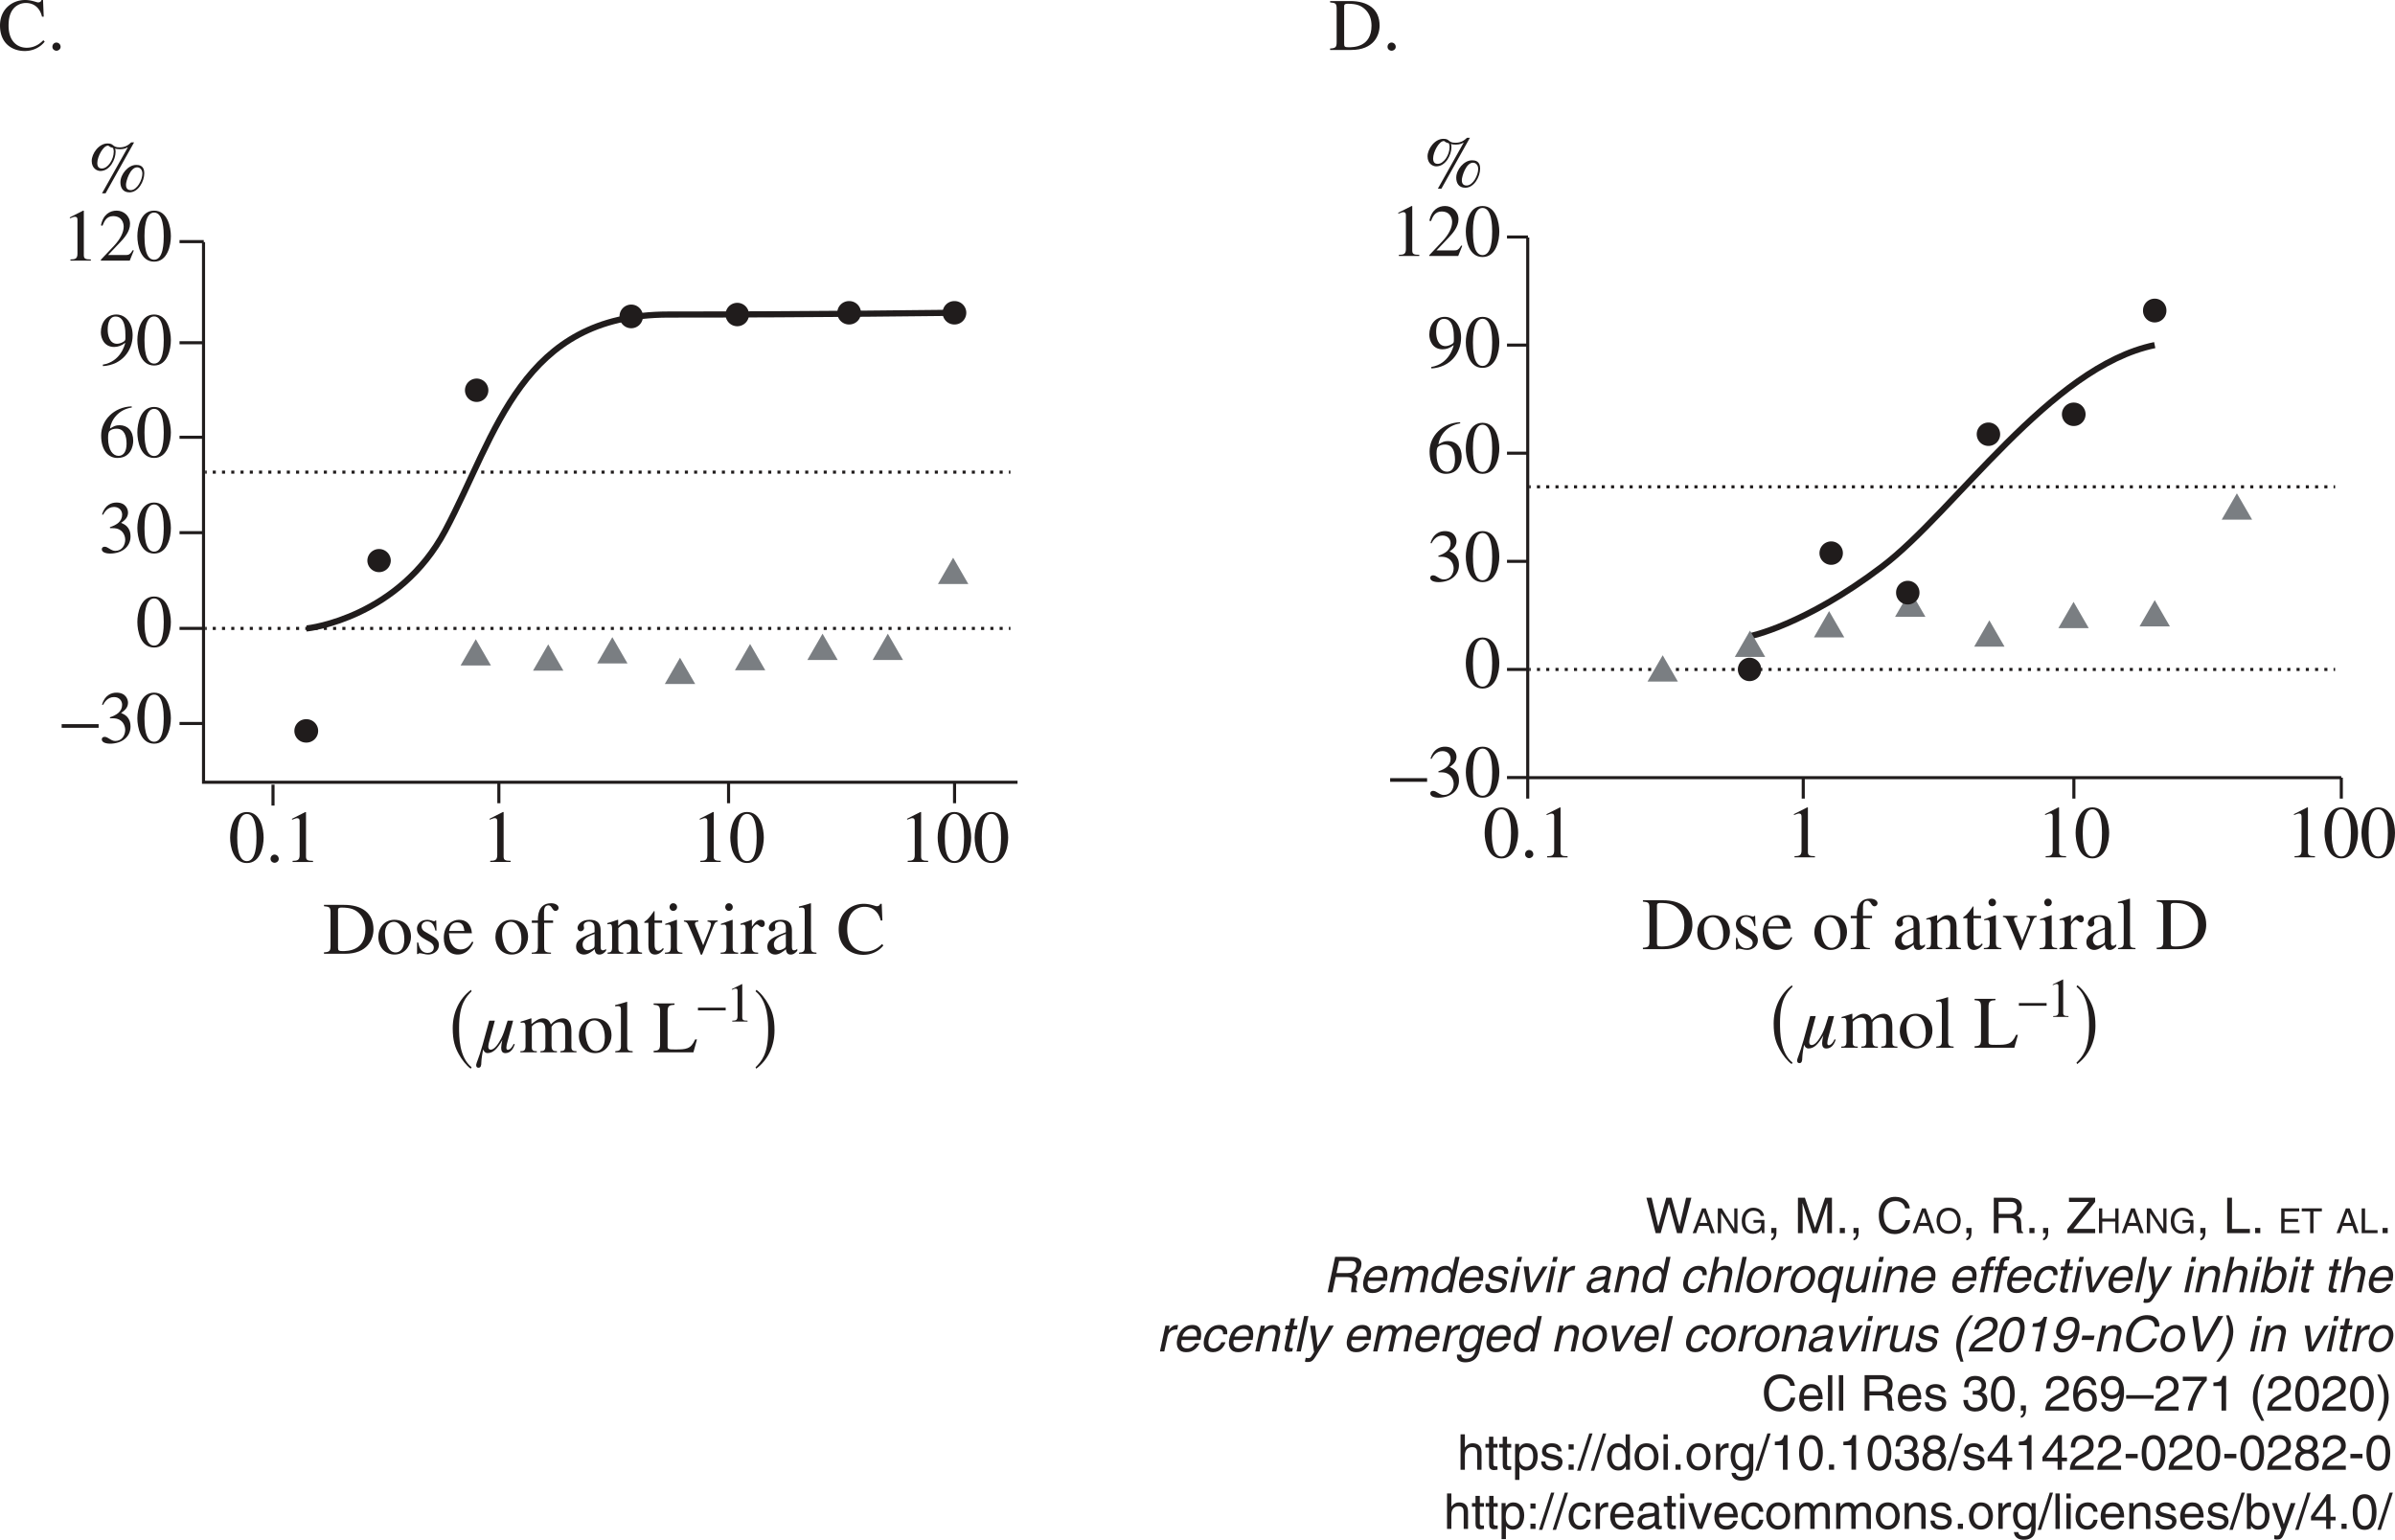 <svg width="518.119" height="333.204" viewBox="0 0 388.59 249.903" xmlns:xlink="http://www.w3.org/1999/xlink" xmlns="http://www.w3.org/2000/svg"><defs><path d="M2.36-5.89h-.532L-.14.155h.547zm0 0" id="aR"/><path d="M0-3v.594h6V-3zm0 0" id="D"/><path d="M.906-1.016c0 .672-.187.72-.844.829V0h2.876v-.188c-.61-.015-1.016-.062-1.016-.89v-2.703c0-.375.531-.985.812-.985.297 0 .407.422.829.422.296 0 .453-.234.453-.531 0-.39-.235-.64-.641-.64-.453 0-.86.234-1.438 1.093h-.015V-5.5l-.063-.016c-.593.235-1.187.454-1.78.641v.188c.108-.016.25-.047.405-.047.204 0 .422.015.422.718zm0 0" id="u"/><path d="M3.438-1.469c0 .36-.032.5-.407.672-.11.063-.469.219-.734.219-.453 0-.797-.375-.797-.938v-.015c0-.407.125-1.078 1.938-1.688zm1.859.672c-.125.11-.281.235-.531.235-.344 0-.344-.344-.344-.704v-2.328c0-.719 0-1.922-1.797-1.922-1.39 0-1.953.844-1.953 1.329 0 .187.14.53.515.53.313 0 .547-.265.547-.515 0-.11-.062-.297-.062-.469 0-.375.453-.593.844-.593.359 0 .921.14.921 1v.734c-1.953.766-3 1.172-3 2.375 0 .797.625 1.25 1.282 1.25.656 0 1.297-.484 1.734-.875.063.86.563.875.781.875.188 0 .563-.016 1.063-.61zm0 0" id="p"/><path d="M.953-1.078c0 .703-.172.86-.734.89V0h2.547v-.188c-.625-.03-.797-.218-.797-.609v-3.375c.453-.453.828-.687 1.187-.687.703 0 .922.437.922 1.156v2.515c0 .907-.312.97-.75 1V0h2.485v-.188c-.579-.046-.72-.218-.72-.78v-2.75c0-1.485-.859-1.798-1.405-1.798-.72 0-1.172.422-1.75.97V-5.5l-.094-.016c-.547.204-1.11.375-1.657.532v.203c.047-.016.188-.047.36-.047.187 0 .406.016.406.766zm0 0" id="q"/><path d="M3.063-5.406h-1.22v-1.39c0-.095 0-.157-.077-.157-.454.64-.625.906-1.079 1.375-.265.266-.53.328-.53.484 0 .032.03.063.046.078h.64v3.61c0 1.203.485 1.531 1.095 1.531.562 0 1.125-.406 1.406-.922l-.156-.125c-.126.156-.344.422-.735.422-.61 0-.61-.719-.61-1.078v-3.438h1.22zm0 0" id="r"/><path d="M.188 0H3.03v-.188c-.828-.046-.89-.25-.89-1.03v-4.266l-.047-.032c-.625.22-1.235.454-1.86.657v.171c.157-.015.313-.046.485-.046.187 0 .422.015.422.718v2.797c0 .938-.204 1-.954 1.032zm.75-7.578c0 .219.171.61.593.61.36 0 .625-.266.625-.61a.617.617 0 0 0-.625-.625c-.422 0-.593.39-.593.625zm0 0" id="s"/><path d="M5.719-5.406H4.062v.187c.297.016.563.125.563.39 0 .438-.86 2.313-1.266 3.454L2.141-4.438a1.115 1.115 0 0 1-.11-.421c0-.297.266-.344.547-.36v-.187H.234v.187c.235.016.47.078.657.438.421.86 1.578 3.64 1.875 4.39.187.516.203.563.312.563.094 0 .203-.281.328-.61L4.937-4.28c.297-.703.375-.907.782-.938zm0 0" id="t"/><path d="M.25 0h2.828v-.188c-.687-.03-.89-.124-.89-.828v-7.156l-.047-.031c-.641.219-1.282.375-1.907.531v.203c.141-.015.25-.031.407-.031.468 0 .53.188.53.734v5.72c0 .655-.218.812-.921.859zm0 0" id="v"/><path d="m3.781-3.766-.047-1.64h-.14c-.031.047-.094.125-.203.125-.204 0-.579-.235-1.094-.235-1.172 0-1.688.782-1.688 1.454 0 .89.657 1.343 1.407 1.765l.703.39c.375.22.625.5.625.891 0 .672-.578.875-.985.875C1.188-.14.953-1.187.813-1.828H.625V.047h.156c.078-.11.125-.14.266-.14h.016c.343 0 .843.218 1.375.218.765 0 1.734-.516 1.734-1.547 0-.719-.422-1.062-1-1.422l-1.297-.765c-.453-.266-.516-.61-.516-.86 0-.312.25-.781.907-.781.53 0 1.078.266 1.328 1.484zm0 0" id="l"/><path d="M4.89-1.969c-.265.438-.78 1.266-1.859 1.266-.781 0-1.765-.5-1.906-2.625h3.734c-.125-1.563-.984-2.188-2.109-2.188-.969 0-2.453.735-2.453 2.954 0 1.703.922 2.687 2.25 2.687 1.719 0 2.422-1.64 2.547-2.016zM1.157-3.703c.203-1.063.672-1.39 1.328-1.39.954 0 1.063.812 1.157 1.39zm0 0" id="m"/><path d="M3.703-5.406H2.234v-1.39c0-.438.063-1.063.72-1.063.562 0 .624.906 1.124.906.234 0 .516-.156.516-.516 0-.406-.532-.734-1.203-.734-2.157 0-2.157 2.125-2.157 2.797H.25v.39h.984v3.766c0 .922-.203 1.031-1 1.063V0H3.36v-.188C2.25-.203 2.25-.516 2.25-1.25v-3.766h1.453zm0 0" id="o"/><path d="M1.031-1.016c0 .797-.36.829-.843.829V0h2.671v-.188c-.421 0-.812-.03-.812-.609v-3.39c0-.063.547-.704 1.375-.704.625 0 .828.47.828 1.25v2.61c0 .781-.281.812-.813.843V0h2.688v-.188c-.5 0-.875-.046-.875-.953v-3.015c.266-.422.672-.735 1.344-.735.86 0 .875.704.875 1.313v2.531c0 .766-.203.797-.797.86V0h2.625v-.188l-.313-.015c-.5-.078-.515-.406-.515-.672v-2.516c0-.875-.172-2.125-1.406-2.125-.954 0-1.688.72-1.938 1-.14-.5-.5-1-1.281-1-.656 0-1.14.375-1.86.922V-5.5l-.078-.016c-.547.204-1.11.375-1.672.532v.203c.094-.016.203-.047.375-.047.188 0 .422.016.422.766zm0 0" id="y"/><path d="M1.5.125c.25 0 .672-.203.672-.64a.69.69 0 0 0-.672-.688c-.36 0-.656.297-.656.687 0 .454.406.641.656.641zm0 0" id="b"/><path d="M7.953-4.453c-1.312 0-2.562 1.531-2.562 2.812C5.39-.812 5.75 0 6.859 0c1.454 0 2.407-1.797 2.407-3.125 0-1.25-.875-1.328-1.313-1.328zm.156.39c.485 0 .844.422.844 1.016 0 1.016-.844 2.688-1.89 2.688-.766 0-.766-.672-.766-.907 0-.515.656-2.796 1.812-2.796zm-.5-4.046h-.468c-.391.359-.875.812-1.891.812-.625 0-.828-.172-1.031-.328-.188-.156-.36-.313-.907-.313-1.421 0-2.578 1.641-2.578 2.844 0 1.203.86 1.625 1.407 1.625 1.546 0 2.468-1.86 2.468-3.11 0-.25-.03-.374-.078-.53.172.062.313.109.782.109.656 0 .984-.172 1.265-.328l.016.016L2.406.155h.578zM2.391-3.875c-.47 0-.75-.234-.75-.89 0-1 .937-2.813 1.734-2.813.219 0 .063.187.828.375.063.234.11.36.11.562 0 1.344-.97 2.766-1.922 2.766zm0 0" id="f"/><path d="M1.422 0h3.312v-.188c-.906 0-1.14-.124-1.14-.703v-7.203l-.11-.015-2.156 1.093v.157c.672-.25.672-.25.813-.25.421 0 .421.312.421.562v5.438c0 .875-.453.906-1.14.921zm0 0" id="c"/><path d="M3.531-7.938H.141v.22c.765.062 1.046.14 1.046 1.077v5.329c0 .921-.28 1.03-1.046 1.078V0h6.453l.578-2.094h-.297C6.187-.516 5.422-.469 3.625-.469c-1 0-1.219-.015-1.219-.484v-5.688c0-.937.313-1.03 1.125-1.078zm0 0" id="z"/><path d="m7.438-5.406-.11-2.703h-.25c-.094.39-.484.39-.547.39-.265 0-1.047-.39-2.11-.39C2.36-8.11.345-6.656.345-3.97c0 2.985 2.062 4.14 4 4.14 2.203 0 3.234-1.5 3.25-1.53l-.219-.22c-.36.36-1.234 1.22-2.703 1.22-1.516 0-2.938-1.047-2.938-3.594 0-1.719.516-2.485.985-2.953a2.702 2.702 0 0 1 1.812-.719c1.469 0 2.328.953 2.625 2.219zm0 0" id="a"/><path d="m5.703-1.64-.156-.063c-.469.75-.703.797-1.14.797H1.53l2.016-2.125c.531-.563 1.547-1.656 1.547-2.922 0-1.344-1.078-2.156-2.172-2.156-1.063 0-2.188.578-2.547 2.39l.25.063c.266-.657.625-1.563 1.719-1.563 1.406 0 1.719 1.094 1.719 1.703 0 .907-.516 1.985-1.563 3.11L.36-.141V0h4.687zm0 0" id="d"/><path d="M3-7.797c1.531 0 1.563 3.016 1.563 3.828C4.563-3.03 4.53-.14 3-.14S1.437-3 1.437-3.969c0-.812.032-3.828 1.563-3.828zm0-.312C.797-8.11.281-5.391.281-3.97.281-2.516.797.171 3 .171s2.719-2.687 2.719-4.14c0-1.422-.516-4.14-2.719-4.14zm0 0" id="e"/><path d="M.703.266C3.75.078 5.516-2.204 5.516-4.75c0-2-1.157-3.36-2.641-3.36C1.312-8.11.359-6.812.359-5.218c0 .985.547 2.375 2.157 2.375.609 0 1.234-.219 1.765-.656l.032.016C4.234-3.188 3.578-.454.671.03zm3.64-4.532c0 .22-.03.36-.187.485-.25.203-.765.422-1.156.422-1.266 0-1.531-1.407-1.531-2.313 0-.984.265-2.11 1.281-2.11 1.594 0 1.594 2.345 1.594 3.048zm0 0" id="g"/><path d="M5.36-8.203C2.452-8.11.405-5.922.405-3.484.406-.97 1.625.172 3.046.172 5.189.172 5.61-1.734 5.61-2.61c0-1.61-.921-2.532-2.203-2.532-.672 0-.922.157-1.578.547.219-1.468 1.406-3.093 3.547-3.422zM2.905-4.578c1.266 0 1.625 1.187 1.625 2.437 0 1.344-.547 1.97-1.297 1.97-.906 0-1.703-.891-1.703-2.907 0-.719.11-1 .235-1.125.296-.281.734-.375 1.14-.375zm0 0" id="h"/><path d="M1.844-3.953h.297c.609 0 .89.062 1.25.25.765.406.921 1.297.921 1.594 0 .89-.5 1.843-1.609 1.843-.719 0-1.172-.671-1.719-.671-.187 0-.468.078-.468.421 0 .625 1.046.688 1.328.688 1.89 0 3.328-1.063 3.328-2.766 0-1.578-1.016-2-1.531-2.219.796-.515 1.125-1.03 1.125-1.671 0-.5-.329-1.625-1.875-1.625-.797 0-1.875.375-2.344 1.937l.172.047c.187-.328.687-1.266 1.781-1.266.89 0 1.313.641 1.313 1.25 0 1.094-.891 1.672-1.985 2.032zm0 0" id="i"/><path d="M.188 0h3.406c3.672 0 4.625-2.36 4.625-3.953 0-2.688-1.906-3.985-4.781-3.985H.188v.22c.921.077 1.062.187 1.062 1.077v5.329c0 .843-.14 1.03-1.063 1.078zm2.28-7.031c0-.235 0-.469.563-.469 1.516 0 2.188.328 2.766.844.828.734 1.11 1.718 1.11 2.718 0 3.5-2.954 3.5-3.72 3.5-.578 0-.718-.093-.718-.5zm0 0" id="j"/><path d="m5.75-1.297-.188-.078s-.046.078-.046.11c-.36.718-.704.859-.891.859-.219 0-.234-.203-.234-.344v-.047c0-.172.078-.625.14-.797l.953-3.547h-.89c-.157.422-.36 1.125-.36 1.125-.093.313-.343 1.094-.687 1.766-.36.672-1.016 1.813-1.703 1.813-.313 0-.39-.22-.39-.5 0-.266.077-.563.124-.735l.938-3.469h-.907L.531-1.219c-.015.016-.015.047-.015.063l-.032.093c-.53 1.922-1 2.844-1 3.094 0 .313.125.469.375.469.375 0 .47-.328.47-.922 0-.437.218-1.812.312-2.062.078.375.375.609.671.609.97 0 1.641-.766 2.422-2.11h.016c-.063.204-.078.266-.078.266v.016l.015-.047c-.046.188-.14.688-.14 1 0 .453.125.875.656.875.438 0 1.094-.172 1.484-1.266zm0 0" id="x"/><path d="M0-2.25v.438h4.5v-.438zm0 0" id="A"/><path d="M1.063 0h2.484v-.14c-.672 0-.86-.094-.86-.532v-5.39l-.062-.016L1-5.266v.125c.5-.203.5-.203.61-.203.312 0 .312.235.312.438v4.062c0 .672-.344.688-.86.703zm0 0" id="B"/><path d="M3.547-10.14C1.687-8.767.578-6.517.578-3.938c0 2.078.39 3.156.985 4.234.453.844 1.25 1.89 1.937 2.36l.14-.235C1.61.782 1.61-2.5 1.61-4.031c0-3.813 1.156-4.985 2.03-5.875zm0 0" id="w"/><path d="M.453 2.656c1.86-1.375 2.969-3.625 2.969-6.219 0-2.062-.39-3.14-.985-4.218-.453-.844-1.25-1.89-1.953-2.36l-.14.235C2.39-8.266 2.39-4.984 2.39-3.453 2.39.359 1.234 1.53.344 2.422zm0 0" id="C"/><path d="M3.766-4.766h.015L5.094 0h.812l1.516-5.75h-.86L5.5-1.078h-.016L4.188-5.75h-.844L2.063-1.078h-.016L.969-5.75H.125L1.625 0h.813zm0 0" id="E"/><path d="M.703 0h.422c0 .375-.094.781-.422.813v.359c.156-.016.828-.14.828-1.234v-.782H.703zm0 0" id="I"/><path d="M6.094 0v-5.75h-1.11L3.36-.89h-.015l-1.64-4.86H.577V0h.766v-3.39c0-.172-.032-.891-.032-1.422h.032L2.954 0h.765l1.61-4.828h.03c0 .547-.03 1.266-.03 1.437V0zm0 0" id="K"/><path d="M1.531-.844H.703V0h.828zm0 0" id="L"/><path d="M5.39-4.016c-.109-.953-.874-1.875-2.359-1.875C1.36-5.89.36-4.67.36-2.906.36-.703 1.625.156 2.938.156c.437 0 2.187-.093 2.515-2.265h-.75C4.437-.781 3.563-.531 3.063-.531c-1.438 0-1.907-1.047-1.907-2.39 0-1.517.828-2.282 1.875-2.282.547 0 1.39.172 1.61 1.187zm0 0" id="M"/><path d="M1.484-2.469H3.36c.922 0 1.032.563 1.032 1.031 0 .22.015 1.079.125 1.438h.953v-.125c-.235-.14-.282-.266-.282-.578L5.141-1.75c-.032-.797-.36-.938-.688-1.078.36-.219.797-.531.797-1.375 0-1.219-.953-1.547-1.89-1.547H.702V0h.781zm0-2.61h1.938c.375 0 1.031.063 1.031.954 0 .86-.61 1-1.172 1H1.484zm0 0" id="O"/><path d="M4.703-.688H1.172l3.531-4.39v-.672H.453v.688h3.25L.188-.641V0h4.515zm0 0" id="P"/><path d="M1.39-5.75H.61V0h3.687v-.688H1.39zm0 0" id="R"/><path d="M3.375-1.313c-.031.313-.422.829-1.094.829-.797 0-1.203-.5-1.203-1.375h3.047c0-1.485-.594-2.438-1.797-2.438-1.39 0-2.015 1.031-2.015 2.328 0 1.203.703 2.094 1.875 2.094.671 0 .953-.172 1.14-.297.531-.344.719-.937.75-1.14zM1.078-2.421c0-.656.5-1.25 1.156-1.25.86 0 1.125.594 1.172 1.25zm0 0" id="aA"/><path d="M1.234-5.75H.531V0h.703zm0 0" id="aB"/><path d="M3.578-2.984c0-.22-.11-1.313-1.61-1.313-.812 0-1.577.406-1.577 1.328 0 .578.39.875.968 1.016l.813.203c.61.156.844.266.844.594 0 .468-.47.672-.97.672-.983 0-1.093-.532-1.108-.86H.25C.281-.844.406.125 2.063.125c.937 0 1.656-.531 1.656-1.39 0-.563-.313-.891-1.188-1.11l-.703-.172c-.547-.14-.75-.219-.75-.562 0-.516.61-.594.828-.594.89 0 .985.453.985.719zm0 0" id="aC"/><path d="M1.797-2.594h.312c.485 0 1.313.078 1.313 1.031 0 .641-.5 1.079-1.219 1.079C1.156-.484 1.031-1.188 1-1.72H.266c.046.64.218 1.297.843 1.625.282.14.625.25 1.047.25 1.422 0 2.016-.89 2.016-1.812 0-.75-.39-1.14-.938-1.313v-.015c.313-.094.72-.438.72-1.157 0-.859-.642-1.484-1.735-1.484C.75-5.625.406-4.609.406-3.781h.688c.031-.39.093-1.203 1.093-1.203.844 0 1.047.546 1.047.875 0 .703-.53.921-1.078.921-.11 0-.25 0-.36-.015zm0 0" id="aD"/><path d="M3.406-2.734c0 1.406-.375 2.25-1.187 2.25-.797 0-1.172-.844-1.172-2.25 0-1.407.375-2.25 1.172-2.25.812 0 1.187.843 1.187 2.25zm.75 0c0-1.172-.312-2.891-1.937-2.891-1.61 0-1.922 1.719-1.922 2.89C.297-1.562.609.157 2.219.157c1.625 0 1.937-1.718 1.937-2.89zm0 0" id="aE"/><path d="M1.063-3.61c.015-.39.062-1.374 1.125-1.374.828 0 1.109.562 1.109 1.015 0 .735-.422.953-1.031 1.313l-.735.422C.781-1.797.25-1.172.203 0h3.86v-.656H1c.031-.219.203-.656.969-1.094l.578-.313c.844-.453 1.515-.874 1.515-1.874 0-1.047-.796-1.688-1.765-1.688-.61 0-1.938.188-1.938 2.016zm0 0" id="aF"/><path d="M4.031-4.125c-.078-1.14-1-1.5-1.64-1.5C.703-5.625.297-3.844.297-2.609c0 .734.11 1.421.437 1.953a1.77 1.77 0 0 0 1.454.812c.78 0 1.124-.218 1.421-.547.375-.421.532-.828.532-1.406 0-1.344-1.063-1.781-1.75-1.781-.782 0-1.172.375-1.344.687l-.016-.015c0-.594.235-2.078 1.344-2.078.594 0 .875.359.969.859zm-2.906 2.39c0-.656.375-1.218 1.156-1.218.875 0 1.14.687 1.14 1.187 0 .75-.437 1.282-1.108 1.282-.829 0-1.188-.641-1.188-1.25zm0 0" id="aG"/><path d="M2.11-1.875c.515 0 1.078-.25 1.28-.672l.016.016C3.234-1.078 2.828-.437 2.062-.437c-.578 0-.921-.344-.953-.922H.406C.406-.813.75.156 2.078.156c1.938 0 2.031-2.578 2.031-3.172 0-.906-.171-2.609-1.968-2.609-1.188 0-1.797.906-1.797 1.922 0 1.125.719 1.828 1.765 1.828zm.093-.64c-.469 0-1.14-.126-1.14-1.22 0-.75.437-1.25 1.093-1.25.797 0 1.125.548 1.125 1.188 0 1.11-.703 1.281-1.078 1.281zm0 0" id="aH"/><path d="M4.453-2.5H0v.578h4.453zm0 0" id="aI"/><path d="M.297-4.813H3.39C2.312-3.563 1.28-1.546 1.094 0h.781c.406-2.516 1.75-4.297 2.313-4.89v-.61H.296zm0 0" id="aJ"/><path d="M2.875-5.625h-.563c-.218.922-.593 1.016-1.5 1.078v.563h1.313V0h.75zm0 0" id="aK"/><path d="M1.89-5.86C1.032-4.624.548-3.5.548-2.093c0 1.5.547 2.5 1.375 3.75h.469C1.75.406 1.297-.578 1.297-1.89c0-1.921.406-2.687 1.094-3.968zm0 0" id="aL"/><path d="M.766 1.656C1.625.422 2.125-.719 2.125-2.125c0-1.484-.547-2.484-1.375-3.734H.266c.64 1.25 1.109 2.234 1.109 3.546C1.375-.39.953.376.281 1.658zm0 0" id="aM"/><path d="M3.922-2.844c0-1.203-.813-1.453-1.453-1.453-.672 0-1.031.406-1.235.672H1.22V-5.75H.516V0h.703v-2.281c0-1.063.593-1.39 1.172-1.39.671 0 .828.374.828.937V0h.703zm0 0" id="aN"/><path d="M2.063-3.594v-.594H1.39v-1.171H.687v1.171H.11v.594h.579v2.75c0 .5.14.906.843.906.063 0 .266-.03.532-.062v-.547h-.25c-.157 0-.422 0-.422-.328v-2.719zm0 0" id="aO"/><path d="M1.14-1.89c0-.688.11-1.782 1.126-1.782 1.093 0 1.14 1.031 1.14 1.563 0 .921-.36 1.625-1.125 1.625-.453 0-1.14-.297-1.14-1.407zM.47 1.655h.703V-.437h.016c.187.296.546.562 1.109.562 1.422 0 1.844-1.344 1.844-2.344 0-1.172-.641-2.078-1.75-2.078-.766 0-1.079.469-1.25.703h-.016v-.594H.469zm0 0" id="aP"/><path d="M1.531-.844H.703V0h.828zm0-3.281H.703v.844h.828zm0 0" id="aQ"/><path d="M2.938-5.516c-1.61 0-2.594 1.297-2.594 2.782C.344-1.11 1.422.125 2.969.125c1.828 0 2.672-1.672 2.672-2.86 0-1.734-1.125-2.78-2.704-2.78zM3.14-.219c-1.438 0-1.72-2.203-1.72-3.094 0-1.25.673-1.874 1.423-1.874 1.11 0 1.719 1.312 1.719 2.796 0 1.72-.813 2.172-1.422 2.172zm0 0" id="k"/><path d="M3.984-5.75h-.703v2.156h-.015c-.157-.234-.485-.703-1.235-.703-1.125 0-1.75.906-1.75 2.078 0 1 .422 2.344 1.844 2.344.406 0 .89-.14 1.188-.703h.015V0h.656zM1.016-2.11c0-.53.046-1.562 1.14-1.562 1.016 0 1.125 1.094 1.125 1.781 0 1.11-.703 1.407-1.14 1.407-.766 0-1.125-.704-1.125-1.625zm0 0" id="aS"/><path d="M.281-2.094C.281-1.016.891.11 2.22.11c1.344 0 1.953-1.125 1.953-2.203 0-1.078-.61-2.203-1.953-2.203C.89-4.297.28-3.172.28-2.094zm.735 0c0-.562.203-1.61 1.203-1.61 1.015 0 1.219 1.048 1.219 1.61 0 .563-.204 1.594-1.22 1.594-1 0-1.202-1.031-1.202-1.594zm0 0" id="aT"/><path d="M1.234-4.188H.531V0h.703zm0-.75v-.812H.531v.813zm0 0" id="aU"/><path d="M1.313-2.438c0-.609.421-1.109 1.078-1.109h.265v-.734c-.062-.016-.094-.016-.187-.016-.531 0-.89.328-1.172.813H1.28v-.704H.61V0h.704zm0 0" id="aV"/><path d="M1.047-2.11c0-.53.062-1.562 1.14-1.562 1.016 0 1.126 1.094 1.126 1.781 0 1.11-.688 1.407-1.141 1.407-.766 0-1.125-.704-1.125-1.625zm2.937-2.078h-.656v.625c-.172-.265-.5-.734-1.265-.734-1.11 0-1.75.906-1.75 2.078 0 1 .421 2.344 1.843 2.344.563 0 .938-.266 1.125-.594v.235c0 .5-.015 1.406-1.187 1.406-.172 0-.813 0-.938-.656H.453c.125 1.109 1.094 1.25 1.594 1.25 1.937 0 1.937-1.516 1.937-2.11zm0 0" id="aW"/><path d="M3.938-4.172c0-.656-.485-1.453-1.735-1.453C.86-5.625.5-4.656.5-4.078c0 .531.281.906.75 1.094-.594.234-.953.687-.953 1.375 0 .265 0 .875.578 1.328.453.36 1.047.437 1.36.437 1.328 0 1.906-.875 1.906-1.781 0-.422-.172-1.047-.922-1.36.25-.14.719-.39.719-1.187zM2.218-2.64c.641 0 1.173.344 1.173 1.094 0 .89-.625 1.063-1.141 1.063-.969 0-1.188-.672-1.188-1.11 0-.531.36-1.047 1.157-1.047zm-.015-.609c-.5 0-.984-.328-.984-.86 0-.359.187-.874.937-.874.828 0 1.047.484 1.047.828 0 .515-.39.906-1 .906zm0 0" id="aX"/><path d="M4.188-1.375v-.594h-.829v-3.656h-.578L.203-2.062v.687h2.453V0h.703v-1.375zM2.64-4.531h.015v2.562H.844zm0 0" id="aY"/><path d="M2.313-2.578H.359v.719h1.954zm0 0" id="aZ"/><path d="M3.813-2.781c-.047-.719-.47-1.516-1.563-1.516C.86-4.297.234-3.266.234-1.969.234-.766.938.125 2.11.125c1.235 0 1.641-.938 1.704-1.61H3.14c-.125.641-.532 1-1 1-.97 0-1.157-.89-1.157-1.609 0-.75.282-1.578 1.157-1.578.593 0 .906.328 1 .89zm0 0" id="ba"/><path d="M1.14-2.906c.048-.328.157-.813.97-.813.656 0 .984.235.984.672 0 .422-.203.485-.375.5l-1.156.14C.39-2.25.28-1.436.28-1.093.281-.375.828.125 1.594.125c.828 0 1.25-.39 1.515-.688.032.329.125.641.75.641.157 0 .266-.047.375-.078v-.516c-.078.016-.156.032-.218.032-.157 0-.235-.063-.235-.25v-2.407c0-1.062-1.219-1.156-1.562-1.156-1.031 0-1.688.39-1.719 1.39zm1.938 1.453c0 .562-.64.984-1.297.984-.531 0-.765-.265-.765-.719 0-.53.546-.64.89-.687.875-.11 1.047-.172 1.172-.266zm0 0" id="bb"/><path d="M1.984-.781H1.97L.875-4.187H.062L1.595 0h.75l1.594-4.188h-.766zm0 0" id="bc"/><path d="M.516 0h.703v-2.281c0-1.14.703-1.39 1.11-1.39.515 0 .655.421.655.78V0h.704v-2.547c0-.562.39-1.125.984-1.125s.781.39.781.969V0h.703v-2.89c0-1.188-.86-1.407-1.297-1.407-.656 0-.937.281-1.28.672-.126-.219-.36-.672-1.11-.672-.75 0-1.11.484-1.266.703h-.016v-.594H.516zm0 0" id="bd"/><path d="M3.922-2.844c0-1.203-.813-1.453-1.453-1.453-.719 0-1.11.484-1.266.703h-.016v-.594H.516V0h.703v-2.281c0-1.14.703-1.39 1.11-1.39.687 0 .89.374.89 1.093V0h.703zm0 0" id="be"/><path d="M1.125 0v-.516h.016c.14.235.437.641 1.156.641 1.422 0 1.844-1.344 1.844-2.344 0-1.172-.641-2.078-1.75-2.078-.485 0-.907.203-1.204.64h-.015V-5.75H.469V0zm2.281-2.11c0 .922-.36 1.626-1.125 1.626-.453 0-1.14-.297-1.14-1.407 0-.687.109-1.78 1.125-1.78 1.093 0 1.14 1.03 1.14 1.562zm0 0" id="bf"/><path d="M2.016-.781H2L.89-4.187H.095L1.64.109c-.344.86-.375.97-.75.97-.188 0-.329-.032-.422-.063v.625a.7.7 0 0 0 .297.078c.906 0 .984-.11 1.64-1.797a144.875 144.875 0 0 0 1.5-4.11h-.765zm0 0" id="bg"/><path d="M2.672-1.172 3.062 0h.594L2.203-4.016h-.61L.079 0h.563l.421-1.172zm-1.453-.484.656-1.766.594 1.766zm0 0" id="F"/><path d="M3.094-.766h-.016l-2.015-3.25H.421V0h.531v-3.25H.97L3 0h.61v-4.016h-.516zm0 0" id="G"/><path d="M2.172-1.688h1.25c0 .438-.078.797-.438 1.079-.296.234-.625.25-.812.25C1.094-.36.828-1.203.828-2.016c0-1.046.594-1.625 1.313-1.625.437 0 1.03.141 1.203.844h.531c-.125-.906-.953-1.328-1.703-1.328-1.313 0-1.906 1.11-1.906 2.078 0 .438.015 1.125.64 1.703.203.203.531.453 1.219.453.547 0 1.063-.25 1.328-.625L3.578 0h.36v-2.14H2.171zm0 0" id="H"/><path d="M3.578-2.016c0 .954-.531 1.641-1.406 1.641-.875 0-1.39-.688-1.39-1.64 0-.938.515-1.626 1.39-1.626.875 0 1.406.688 1.406 1.625zm.563 0c0-.859-.47-2.109-1.97-2.109S.22-2.875.22-2.015c0 .874.453 2.124 1.953 2.124S4.14-1.14 4.14-2.016zm0 0" id="N"/><path d="M3.078-2.36H.968v-1.656h-.53V0h.53v-1.875h2.11V0h.531v-4.016h-.53zm0 0" id="Q"/><path d="M3.453-.484H1.031v-1.344H3.22v-.469H1.03V-3.53h2.375v-.485H.484V0h2.97zm0 0" id="S"/><path d="M.078-3.531h1.36V0h.546v-3.531h1.36v-.485H.078zm0 0" id="T"/><path d="M.969-4.016H.422V0H3v-.484H.969zm0 0" id="U"/><path d="M2-2.469h1.875c.938 0 .922.563.813 1.031-.047.22-.204 1.079-.172 1.438h.953L5.5-.125c-.219-.14-.234-.266-.172-.578L5.5-1.75c.14-.797-.156-.938-.453-1.078.422-.219.906-.531 1.094-1.375.265-1.219-.61-1.547-1.563-1.547H1.922L.703 0h.781zm.563-2.61H4.5c.375 0 1.016.063.813.954-.172.86-.797 1-1.375 1H2.14zm0 0" id="V"/><path d="M3.64-1.313c-.078.313-.578.829-1.25.829-.812 0-1.109-.5-.921-1.375H4.53c.313-1.485-.078-2.438-1.297-2.438-1.375 0-2.218 1.031-2.484 2.328C.484-.766.984.125 2.172.125c.672 0 .969-.172 1.187-.297.61-.344.922-.937 1-1.14zM1.579-2.421c.156-.656.797-1.25 1.438-1.25.859 0 1 .594.89 1.25zm0 0" id="W"/><path d="M.516 0h.703l.5-2.281c.234-1.14 1-1.39 1.39-1.39.516 0 .563.421.485.78L2.984 0h.704l.546-2.547c.125-.562.625-1.125 1.22-1.125.609 0 .687.39.577.969L5.453 0h.703l.61-2.89c.25-1.188-.547-1.407-1-1.407-.641 0-.985.281-1.422.672-.078-.219-.219-.672-.969-.672s-1.219.484-1.422.703h-.016l.141-.594h-.672zm0 0" id="X"/><path d="M5.219-5.75h-.703l-.47 2.156h-.015c-.11-.234-.328-.703-1.093-.703C1.827-4.297 1-3.39.75-2.219.531-1.219.672.125 2.094.125c.406 0 .922-.14 1.344-.703h.015L3.328 0h.656zM1.453-2.11c.11-.53.39-1.562 1.484-1.562 1.016 0 .891 1.094.75 1.781-.234 1.11-1 1.407-1.453 1.407-.765 0-.984-.704-.78-1.625zm0 0" id="Y"/><path d="M4.203-2.984c.047-.22.188-1.313-1.312-1.313-.829 0-1.672.406-1.86 1.328-.125.578.188.875.75 1.016l.766.203c.578.156.781.266.703.594-.094.468-.594.672-1.094.672-1 0-.984-.532-.937-.86H.547C.453-.844.375.125 2.03.125c.938 0 1.766-.531 1.953-1.39.125-.563-.125-.891-.937-1.11l-.672-.172c-.516-.14-.719-.219-.64-.562.109-.516.734-.594.952-.594.891 0 .891.453.844.719zm0 0" id="Z"/><path d="M2.125-4.188h-.703L.532 0h.702zm.156-.75.188-.812h-.703l-.188.813zm0 0" id="aa"/><path d="M2.156-.781h-.015l-.375-3.406H.953L1.593 0h.75l2.485-4.188h-.766zm0 0" id="ab"/><path d="M1.844-2.438c.125-.609.64-1.109 1.297-1.109h.265l.156-.734c-.046-.016-.093-.016-.171-.016-.532 0-.97.328-1.344.813H2.03l.14-.704H1.5L.61 0h.703zm0 0" id="ac"/><path d="M1.766-2.906c.109-.328.328-.813 1.125-.813.671 0 .937.235.843.672-.093.422-.296.485-.468.5l-1.188.14C.875-2.25.594-1.436.516-1.093.375-.375.812.125 1.578.125c.813 0 1.313-.39 1.656-.688-.046.329-.015.641.61.641.156 0 .265-.047.39-.078l.125-.516c-.093.016-.187.032-.25.032-.14 0-.218-.063-.187-.25l.515-2.407c.235-1.062-.968-1.156-1.296-1.156-1.032 0-1.782.39-2.032 1.39zm1.609 1.453c-.11.562-.844.984-1.5.984-.531 0-.703-.265-.61-.719.126-.53.688-.64 1.048-.687.89-.11 1.078-.172 1.218-.266zm0 0" id="ae"/><path d="M4.531-2.844c.25-1.203-.5-1.453-1.156-1.453-.719 0-1.219.484-1.422.703h-.016l.141-.594h-.672L.516 0h.703l.5-2.281c.234-1.14 1-1.39 1.39-1.39.688 0 .813.374.657 1.093L3.219 0h.703zm0 0" id="af"/><path d="M4.406-2.781C4.5-3.5 4.25-4.297 3.156-4.297c-1.375 0-2.219 1.031-2.5 2.328C.406-.766.906.125 2.094.125c1.219 0 1.828-.938 2.031-1.61h-.672c-.265.641-.734 1-1.219 1-.968 0-.953-.89-.796-1.609.156-.75.625-1.578 1.484-1.578.594 0 .844.328.812.89zm0 0" id="ag"/><path d="M4.531-2.844c.25-1.203-.5-1.453-1.156-1.453-.672 0-1.11.406-1.36.672h-.03l.468-2.125H1.75L.516 0h.703l.5-2.281c.218-1.063.875-1.39 1.453-1.39.672 0 .75.374.64.937L3.22 0h.703zm0 0" id="ah"/><path d="M2.469-5.75h-.703L.53 0h.703zm0 0" id="ai"/><path d="M.734-2.094C.5-1.016.86.11 2.204.11 3.53.11 4.39-1.016 4.608-2.094c.235-1.078-.14-2.203-1.468-2.203-1.344 0-2.188 1.125-2.407 2.203zm.72 0c.124-.562.546-1.61 1.562-1.61 1 0 1 1.048.875 1.61C3.766-1.53 3.344-.5 2.328-.5c-1.015 0-.984-1.031-.875-1.594zm0 0" id="aj"/><path d="M4.844-4.188h-.672l-.125.594H4.03c-.11-.234-.328-.703-1.093-.703C1.827-4.297 1-3.39.75-2.219.531-1.219.672.125 2.094.125c.562 0 .984-.266 1.234-.563h.016L2.89 1.656h.703zM3.687-1.89c-.234 1.11-1 1.407-1.453 1.407-.765 0-.984-.704-.78-1.625.109-.532.39-1.563 1.484-1.563 1.015 0 .89 1.094.75 1.781zm0 0" id="ak"/><path d="m3.906 0 .89-4.188h-.702l-.485 2.313c-.125.61-.562 1.39-1.453 1.39-.453 0-.75-.234-.61-.921l.595-2.782h-.704l-.64 3.016C.578-.172 1.266.125 1.875.125c.672 0 1.094-.266 1.5-.75v.016L3.25 0zm0 0" id="al"/><path d="m2.86-3.594.124-.594h-.703l.11-.515c.078-.344.218-.484.515-.484.094 0 .203 0 .297.015l.125-.64c-.11 0-.203-.016-.312-.016-.688 0-1.157.297-1.282.922l-.156.718H1l-.125.594h.578L.687 0h.704l.765-3.594zm0 0" id="am"/><path d="m2.828-3.594.11-.594h-.672l.25-1.171h-.704l-.25 1.171H1l-.125.594h.578L.86-.844c-.109.5-.03.906.657.906.078 0 .28-.03.546-.062l.11-.547h-.25c-.14 0-.422 0-.36-.328l.594-2.719zm0 0" id="an"/><path d="M2.188-.781h-.016l-.39-3.406H.968l.64 4.296c-.515.86-.578.97-.953.97-.187 0-.312-.032-.406-.063l-.125.625a.585.585 0 0 0 .281.078c.906 0 1-.11 2.016-1.797.828-1.375 1.61-2.735 2.375-4.11H4.03zm0 0" id="ao"/><path d="m1.125 0 .11-.516h.015c.11.235.313.641 1.016.641 1.437 0 2.125-1.344 2.343-2.344.25-1.172-.187-2.078-1.312-2.078-.485 0-.938.203-1.344.64h-.016l.454-2.093h-.704L.47 0zm2.734-2.11c-.203.922-.703 1.626-1.468 1.626-.454 0-1.094-.297-.86-1.407.157-.687.5-1.78 1.516-1.78 1.094 0 .922 1.03.812 1.562zm0 0" id="ap"/><path d="M1.5-2.11c.11-.53.39-1.562 1.469-1.562 1.015 0 .89 1.094.75 1.781C3.484-.78 2.734-.484 2.28-.484c-.765 0-.984-.704-.781-1.625zm3.375-2.078h-.656l-.125.625c-.125-.265-.36-.734-1.125-.734-1.11 0-1.922.906-2.172 2.078C.578-1.219.719.125 2.14.125a1.58 1.58 0 0 0 1.25-.594l-.047.235c-.11.5-.328 1.406-1.5 1.406-.157 0-.813 0-.797-.656H.344c-.11 1.109.828 1.25 1.328 1.25 1.937 0 2.266-1.516 2.39-2.11zm0 0" id="aq"/><path d="M3.14-5.86C2.017-4.624 1.282-3.5.985-2.093c-.312 1.5.016 2.5.579 3.75h.484c-.39-1.25-.625-2.234-.344-3.547.406-1.921.984-2.687 1.922-3.968zm0 0" id="ar"/><path d="M1.828-3.61c.094-.39.36-1.374 1.422-1.374.828 0 1 .562.906 1.015-.172.735-.64.953-1.312 1.313L2-2.234C1.156-1.797.5-1.172.203 0h3.86l.14-.656H1.141c.078-.219.343-.656 1.203-1.094l.64-.313c.938-.453 1.704-.874 1.907-1.874.234-1.047-.422-1.688-1.407-1.688-.609 0-1.968.188-2.359 2.016zm0 0" id="as"/><path d="M3.984-2.734c-.296 1.406-.843 2.25-1.656 2.25-.812 0-1-.844-.703-2.25.297-1.407.86-2.25 1.656-2.25.813 0 1 .843.703 2.25zm.75 0c.25-1.172.297-2.891-1.312-2.891-1.625 0-2.297 1.719-2.547 2.89C.625-1.562.578.157 2.188.157c1.624 0 2.296-1.718 2.546-2.89zm0 0" id="at"/><path d="M4.063-5.625h-.547c-.422.922-.813 1.016-1.735 1.078l-.125.563H2.97L2.125 0h.75zm0 0" id="au"/><path d="M2.5-1.875c.531 0 1.125-.25 1.438-.672v.016C3.468-1.078 2.905-.437 2.14-.437c-.579 0-.829-.344-.75-.922H.687C.563-.813.72.156 2.048.156c1.922 0 2.578-2.578 2.703-3.172.188-.906.375-2.609-1.406-2.609-1.188 0-2 .906-2.219 1.922-.25 1.125.344 1.828 1.375 1.828zm.25-.64c-.484 0-1.125-.126-.89-1.22.156-.75.702-1.25 1.359-1.25.812 0 1.015.548.875 1.188-.235 1.11-.985 1.281-1.344 1.281zm0 0" id="av"/><path d="M2.86-2.578H.89l-.14.719h1.953zm0 0" id="aw"/><path d="M6.25-4.016c.078-.953-.484-1.875-1.969-1.875C2.61-5.89 1.344-4.67.97-2.906.5-.703 1.594.156 2.906.156c.438 0 2.219-.093 2.985-2.265h-.75C4.594-.781 3.67-.531 3.17-.531c-1.421 0-1.687-1.047-1.39-2.39.313-1.517 1.313-2.282 2.36-2.282.546 0 1.343.172 1.359 1.187zm0 0" id="ax"/><path d="M2.86-.844h-.016L2.25-5.75h-.86L2.25 0h.828l3.328-5.75h-.875zm0 0" id="ay"/><path d="M.422 1.656C1.547.422 2.266-.719 2.562-2.125c.329-1.484 0-2.484-.578-3.734h-.468c.375 1.25.625 2.234.343 3.546C1.453-.39.875.376-.078 1.658zm0 0" id="az"/></defs><path fill="#7a7e82" d="m307.472 100.116 2.465-4.27 2.469 4.27M320.308 104.952l2.465-4.273 2.465 4.273M333.972 101.948l2.465-4.27 2.465 4.27M347.14 101.667l2.465-4.27 2.465 4.27M360.472 84.335l2.465-4.27 2.469 4.27"/><g fill="#201c1c" transform="translate(-100.786 -471.173)"><use xlink:href="#a" x="100.442" y="479.282"/><use xlink:href="#b" x="108.446" y="479.282"/></g><path fill="none" stroke-width=".5" stroke="#201c1c" d="M379.875 126.21h-132V38.546M247.914 38.464h-3.403M247.914 56.01h-3.403M247.914 73.554h-3.403M247.914 91.105h-3.403M247.914 108.651h-3.403M378.875 108.651h-.25"/><path fill="none" stroke-width=".5" stroke="#201c1c" stroke-dasharray="0.501, 1.002" d="M377.625 108.651H248.859"/><path fill="none" stroke-width=".5" stroke="#201c1c" d="M248.359 108.651h-.25M378.875 79.01h-.25"/><path fill="none" stroke-width=".5" stroke="#201c1c" stroke-dasharray="0.501, 1.002" d="M377.625 79.01H248.859"/><path fill="none" stroke-width=".5" stroke="#201c1c" d="M248.359 79.01h-.25M247.914 126.194h-3.403M247.875 126.21v3.402M336.488 126.21v3.402M379.878 126.21v3.402"/><g fill="#201c1c" transform="translate(-100.786 -471.173)"><use xlink:href="#c" x="326.332" y="512.718"/><use xlink:href="#d" x="332.332" y="512.718"/><use xlink:href="#e" x="338.332" y="512.718"/></g><use xlink:href="#f" x="331.672" y="501.642" fill="#201c1c" transform="translate(-100.786 -471.173)"/><g fill="#201c1c" transform="translate(-100.786 -471.173)"><use xlink:href="#g" x="332.332" y="530.706"/><use xlink:href="#e" x="338.332" y="530.706"/></g><g fill="#201c1c" transform="translate(-100.786 -471.173)"><use xlink:href="#h" x="332.332" y="547.902"/><use xlink:href="#e" x="338.332" y="547.902"/></g><g fill="#201c1c" transform="translate(-100.786 -471.173)"><use xlink:href="#i" x="332.332" y="565.482"/><use xlink:href="#e" x="338.332" y="565.482"/></g><use xlink:href="#e" x="338.332" y="582.75" fill="#201c1c" transform="translate(-100.786 -471.173)"/><g fill="#201c1c" transform="translate(-100.786 -471.173)"><use xlink:href="#e" x="341.392" y="610.326"/><use xlink:href="#b" x="347.392" y="610.326"/><use xlink:href="#c" x="350.392" y="610.326"/></g><path fill="none" stroke-width=".5" stroke="#201c1c" d="M292.578 126.21v3.402"/><use xlink:href="#c" x="390.526" y="610.318" fill="#201c1c" transform="translate(-100.786 -471.173)"/><g fill="#201c1c" transform="translate(-100.786 -471.173)"><use xlink:href="#j" x="367.162" y="625.222"/><use xlink:href="#k" x="375.826" y="625.222"/><use xlink:href="#l" x="381.826" y="625.222"/><use xlink:href="#m" x="386.494" y="625.222"/><use xlink:href="#n" x="391.822" y="625.222"/><use xlink:href="#k" x="394.822" y="625.222"/><use xlink:href="#o" x="400.822" y="625.222"/><use xlink:href="#n" x="404.818" y="625.222"/><use xlink:href="#p" x="407.818" y="625.222"/><use xlink:href="#q" x="413.146" y="625.222"/><use xlink:href="#r" x="419.146" y="625.222"/><use xlink:href="#s" x="422.482" y="625.222"/></g><g fill="#201c1c" transform="translate(-100.786 -471.173)"><use xlink:href="#t" x="425.53" y="625.222"/><use xlink:href="#s" x="431.53" y="625.222"/><use xlink:href="#u" x="434.866" y="625.222"/><use xlink:href="#p" x="438.862" y="625.222"/><use xlink:href="#v" x="444.19" y="625.222"/><use xlink:href="#n" x="447.526" y="625.222"/><use xlink:href="#j" x="450.526" y="625.222"/><use xlink:href="#n" x="459.19" y="625.222"/></g><use xlink:href="#w" x="387.984" y="641.218" fill="#201c1c" transform="translate(-100.786 -471.173)"/><use xlink:href="#x" x="392.88" y="641.218" fill="#201c1c" transform="translate(-100.786 -471.173)"/><g fill="#201c1c" transform="translate(-100.786 -471.173)"><use xlink:href="#y" x="399.348" y="641.218"/><use xlink:href="#k" x="408.684" y="641.218"/><use xlink:href="#v" x="414.684" y="641.218"/><use xlink:href="#n" x="418.02" y="641.218"/><use xlink:href="#z" x="421.02" y="641.218"/></g><g fill="#201c1c" transform="translate(-100.786 -471.173)"><use xlink:href="#A" x="428.351" y="636.218"/><use xlink:href="#B" x="432.851" y="636.218"/></g><use xlink:href="#C" x="437.351" y="641.218" fill="#201c1c" transform="translate(-100.786 -471.173)"/><g fill="#201c1c" transform="translate(-100.786 -471.173)"><use xlink:href="#c" x="431.276" y="610.318"/><use xlink:href="#e" x="437.276" y="610.318"/></g><g fill="#201c1c" transform="translate(-100.786 -471.173)"><use xlink:href="#c" x="471.656" y="610.318"/><use xlink:href="#e" x="477.656" y="610.318"/><use xlink:href="#e" x="483.656" y="610.318"/></g><g fill="#201c1c" transform="translate(-100.786 -471.173)"><use xlink:href="#D" x="326.336" y="600.466"/><use xlink:href="#i" x="332.336" y="600.466"/><use xlink:href="#e" x="338.336" y="600.466"/></g><path fill="#201c1c" d="M285.769 108.651a1.9 1.9 0 1 1-3.801-.004 1.9 1.9 0 0 1 3.801.004M299.011 89.772a1.9 1.9 0 1 1-3.8-.004 1.9 1.9 0 0 1 3.8.004M311.437 96.206a1.898 1.898 0 1 1-3.797 0 1.899 1.899 0 1 1 3.797 0M324.527 70.476a1.9 1.9 0 1 1-3.801-.004 1.9 1.9 0 0 1 3.8.004M338.386 67.241a1.897 1.897 0 0 1-1.894 1.899 1.901 1.901 0 1 1 0-3.801c1.047 0 1.894.851 1.894 1.902M351.503 50.37a1.899 1.899 0 1 1-3.796 0 1.898 1.898 0 1 1 3.796 0"/><path fill="none" stroke="#201c1c" d="M283.87 103.269s8.868-1.743 21.485-11.301c11.84-8.969 27.25-32.438 44.25-35.957"/><g fill="#201c1c" transform="translate(-100.786 -471.173)"><use xlink:href="#j" x="316.408" y="479.282"/><use xlink:href="#b" x="325.072" y="479.282"/></g><path fill="#7a7e82" d="m267.308 110.616 2.465-4.27 2.465 4.27"/><path fill="none" stroke-width=".5" stroke="#201c1c" d="M165.097 126.96H33.023V39.296M33.062 39.214h-3.934M33.062 55.628h-3.934M33.062 70.968h-3.934M33.062 86.452h-3.934M33.062 101.987h-3.934M163.94 101.991h-.25"/><path fill="none" stroke-width=".5" stroke="#201c1c" stroke-dasharray="0.501, 1.001" d="M162.687 101.991H34.042"/><path fill="none" stroke-width=".5" stroke="#201c1c" d="M33.542 101.991h-.25M163.94 76.628h-.25"/><path fill="none" stroke-width=".5" stroke="#201c1c" stroke-dasharray="0.501, 1.001" d="M162.687 76.628H34.042"/><path fill="none" stroke-width=".5" stroke="#201c1c" d="M33.542 76.628h-.25M33.062 117.42h-3.934M44.296 127.347v3.398M118.21 126.96v3.402M154.878 126.96v3.402"/><g fill="#201c1c" transform="translate(-100.786 -471.173)"><use xlink:href="#c" x="110.792" y="513.467"/><use xlink:href="#d" x="116.792" y="513.467"/><use xlink:href="#e" x="122.792" y="513.467"/></g><use xlink:href="#f" x="114.932" y="502.391" fill="#201c1c" transform="translate(-100.786 -471.173)"/><g fill="#201c1c" transform="translate(-100.786 -471.173)"><use xlink:href="#g" x="116.792" y="530.327"/><use xlink:href="#e" x="122.792" y="530.327"/></g><g fill="#201c1c" transform="translate(-100.786 -471.173)"><use xlink:href="#h" x="116.792" y="545.327"/><use xlink:href="#e" x="122.792" y="545.327"/></g><g fill="#201c1c" transform="translate(-100.786 -471.173)"><use xlink:href="#i" x="116.792" y="560.843"/><use xlink:href="#e" x="122.792" y="560.843"/></g><use xlink:href="#e" x="122.792" y="576.095" fill="#201c1c" transform="translate(-100.786 -471.173)"/><g fill="#201c1c" transform="translate(-100.786 -471.173)"><use xlink:href="#e" x="137.84" y="611.075"/><use xlink:href="#b" x="143.84" y="611.075"/><use xlink:href="#c" x="146.84" y="611.075"/></g><path fill="none" stroke-width=".5" stroke="#201c1c" d="M80.94 126.96v3.402"/><use xlink:href="#c" x="178.904" y="611.067" fill="#201c1c" transform="translate(-100.786 -471.173)"/><g fill="#201c1c" transform="translate(-100.786 -471.173)"><use xlink:href="#j" x="153.164" y="625.971"/><use xlink:href="#k" x="161.828" y="625.971"/><use xlink:href="#l" x="167.828" y="625.971"/><use xlink:href="#m" x="172.496" y="625.971"/><use xlink:href="#n" x="177.824" y="625.971"/><use xlink:href="#k" x="180.824" y="625.971"/><use xlink:href="#o" x="186.824" y="625.971"/><use xlink:href="#n" x="190.82" y="625.971"/><use xlink:href="#p" x="193.82" y="625.971"/><use xlink:href="#q" x="199.148" y="625.971"/><use xlink:href="#r" x="205.148" y="625.971"/><use xlink:href="#s" x="208.484" y="625.971"/></g><g fill="#201c1c" transform="translate(-100.786 -471.173)"><use xlink:href="#t" x="211.52" y="625.971"/><use xlink:href="#s" x="217.52" y="625.971"/><use xlink:href="#u" x="220.856" y="625.971"/><use xlink:href="#p" x="224.852" y="625.971"/><use xlink:href="#v" x="230.18" y="625.971"/><use xlink:href="#n" x="233.516" y="625.971"/><use xlink:href="#a" x="236.516" y="625.971"/><use xlink:href="#n" x="244.52" y="625.971"/></g><use xlink:href="#w" x="173.662" y="641.967" fill="#201c1c" transform="translate(-100.786 -471.173)"/><use xlink:href="#x" x="178.558" y="641.967" fill="#201c1c" transform="translate(-100.786 -471.173)"/><g fill="#201c1c" transform="translate(-100.786 -471.173)"><use xlink:href="#y" x="185.026" y="641.967"/><use xlink:href="#k" x="194.362" y="641.967"/><use xlink:href="#v" x="200.362" y="641.967"/><use xlink:href="#n" x="203.698" y="641.967"/><use xlink:href="#z" x="206.698" y="641.967"/></g><g fill="#201c1c" transform="translate(-100.786 -471.173)"><use xlink:href="#A" x="214.03" y="636.967"/><use xlink:href="#B" x="218.53" y="636.967"/></g><use xlink:href="#C" x="223.03" y="641.967" fill="#201c1c" transform="translate(-100.786 -471.173)"/><g fill="#201c1c" transform="translate(-100.786 -471.173)"><use xlink:href="#c" x="212.994" y="611.067"/><use xlink:href="#e" x="218.994" y="611.067"/></g><g fill="#201c1c" transform="translate(-100.786 -471.173)"><use xlink:href="#c" x="246.642" y="611.067"/><use xlink:href="#e" x="252.642" y="611.067"/><use xlink:href="#e" x="258.642" y="611.067"/></g><g fill="#201c1c" transform="translate(-100.786 -471.173)"><use xlink:href="#D" x="110.79" y="591.699"/><use xlink:href="#i" x="116.79" y="591.699"/><use xlink:href="#e" x="122.79" y="591.699"/></g><path fill="#201c1c" d="M51.62 118.624c0 1.05-.851 1.898-1.898 1.898a1.899 1.899 0 1 1 0-3.796c1.047 0 1.899.847 1.899 1.898M63.406 91.003a1.901 1.901 0 0 1-3.801 0c0-1.05.852-1.898 1.898-1.898 1.051 0 1.903.847 1.903 1.898M79.238 63.339c0 1.05-.848 1.898-1.899 1.898a1.898 1.898 0 1 1 1.898-1.898M104.316 51.331a1.899 1.899 0 1 1-3.797 0 1.898 1.898 0 1 1 3.797 0M121.523 51.046a1.9 1.9 0 1 1-3.8.005 1.9 1.9 0 0 1 3.8-.005M139.69 50.765c0 1.05-.85 1.898-1.898 1.898a1.899 1.899 0 1 1 0-3.797c1.047 0 1.899.848 1.899 1.899M156.78 50.765c0 1.05-.85 1.898-1.898 1.898a1.899 1.899 0 1 1 0-3.797c1.047 0 1.899.848 1.899 1.899"/><path fill="none" stroke="#201c1c" d="M49.722 101.991c.54 0 15.07-1.867 22.504-15.851 8.383-15.766 12.34-35.09 36.23-35.09 24.192 0 46.422-.285 46.422-.285"/><path fill="#7a7e82" d="m152.183 94.784 2.465-4.27 2.465 4.27M141.585 107.116l2.465-4.27 2.465 4.27M130.992 107.116l2.465-4.27 2.46 4.27M119.238 108.784l2.465-4.27 2.464 4.27M107.867 111.01l2.465-4.269 2.464 4.27M96.886 107.679l2.465-4.27 2.465 4.27M86.484 108.843l2.465-4.27 2.46 4.27M74.73 108.01l2.465-4.269 2.465 4.27M281.472 106.616l2.465-4.27 2.465 4.27M294.308 103.448l2.465-4.27 2.465 4.27"/><use xlink:href="#E" x="367.793" y="671.31" fill="#231f20" transform="translate(-100.786 -471.173)"/><g fill="#231f20" transform="translate(-100.786 -471.173)"><use xlink:href="#F" x="375.344" y="671.31"/><use xlink:href="#G" x="379.079" y="671.31"/><use xlink:href="#H" x="383.122" y="671.31"/></g><g fill="#231f20" transform="translate(-100.786 -471.173)"><use xlink:href="#I" x="387.478" y="671.31"/><use xlink:href="#J" x="389.703" y="671.31"/><use xlink:href="#K" x="391.927" y="671.31"/><use xlink:href="#L" x="398.591" y="671.31"/><use xlink:href="#I" x="400.815" y="671.31"/><use xlink:href="#J" x="403.039" y="671.31"/><use xlink:href="#M" x="405.263" y="671.31"/></g><g fill="#231f20" transform="translate(-100.786 -471.173)"><use xlink:href="#F" x="411.037" y="671.31"/><use xlink:href="#N" x="414.772" y="671.31"/></g><g fill="#231f20" transform="translate(-100.786 -471.173)"><use xlink:href="#I" x="419.129" y="671.31"/><use xlink:href="#J" x="421.353" y="671.31"/><use xlink:href="#O" x="423.577" y="671.31"/><use xlink:href="#L" x="429.353" y="671.31"/><use xlink:href="#I" x="431.577" y="671.31"/><use xlink:href="#J" x="433.801" y="671.31"/><use xlink:href="#P" x="436.025" y="671.31"/></g><g fill="#231f20" transform="translate(-100.786 -471.173)"><use xlink:href="#Q" x="440.91" y="671.31"/><use xlink:href="#F" x="444.953" y="671.31"/><use xlink:href="#G" x="448.689" y="671.31"/><use xlink:href="#H" x="452.732" y="671.31"/></g><g fill="#231f20" transform="translate(-100.786 -471.173)"><use xlink:href="#I" x="457.088" y="671.31"/><use xlink:href="#J" x="459.312" y="671.31"/><use xlink:href="#R" x="461.536" y="671.31"/><use xlink:href="#L" x="465.984" y="671.31"/><use xlink:href="#J" x="468.208" y="671.31"/></g><g fill="#231f20" transform="translate(-100.786 -471.173)"><use xlink:href="#S" x="470.432" y="671.31"/><use xlink:href="#T" x="474.167" y="671.31"/></g><g fill="#231f20" transform="translate(-100.786 -471.173)"><use xlink:href="#F" x="479.813" y="671.31"/><use xlink:href="#U" x="483.548" y="671.31"/></g><g fill="#231f20" transform="translate(-100.786 -471.173)"><use xlink:href="#L" x="486.66" y="671.31"/><use xlink:href="#J" x="488.884" y="671.31"/></g><g fill="#231f20" transform="translate(-100.786 -471.173)"><use xlink:href="#V" x="315.492" y="680.911"/><use xlink:href="#W" x="321.268" y="680.911"/><use xlink:href="#X" x="325.716" y="680.911"/><use xlink:href="#Y" x="332.38" y="680.911"/><use xlink:href="#W" x="336.828" y="680.911"/><use xlink:href="#Z" x="341.276" y="680.911"/><use xlink:href="#aa" x="345.276" y="680.911"/><use xlink:href="#ab" x="347.052" y="680.911"/><use xlink:href="#aa" x="351.052" y="680.911"/><use xlink:href="#ac" x="352.828" y="680.911"/><use xlink:href="#ad" x="355.492" y="680.911"/><use xlink:href="#ae" x="357.716" y="680.911"/><use xlink:href="#af" x="362.164" y="680.911"/><use xlink:href="#Y" x="366.612" y="680.911"/><use xlink:href="#ad" x="371.06" y="680.911"/><use xlink:href="#ag" x="373.284" y="680.911"/><use xlink:href="#ah" x="377.284" y="680.911"/><use xlink:href="#ai" x="381.732" y="680.911"/><use xlink:href="#aj" x="383.508" y="680.911"/><use xlink:href="#ac" x="387.956" y="680.911"/><use xlink:href="#aj" x="390.62" y="680.911"/><use xlink:href="#ak" x="395.068" y="680.911"/><use xlink:href="#al" x="399.516" y="680.911"/><use xlink:href="#aa" x="403.964" y="680.911"/><use xlink:href="#af" x="405.74" y="680.911"/><use xlink:href="#W" x="410.188" y="680.911"/><use xlink:href="#ad" x="414.636" y="680.911"/><use xlink:href="#W" x="416.86" y="680.911"/><use xlink:href="#am" x="421.308" y="680.911"/><use xlink:href="#am" x="423.532" y="680.911"/><use xlink:href="#W" x="425.756" y="680.911"/><use xlink:href="#ag" x="430.204" y="680.911"/><use xlink:href="#an" x="434.204" y="680.911"/><use xlink:href="#aa" x="436.428" y="680.911"/><use xlink:href="#ab" x="438.204" y="680.911"/><use xlink:href="#W" x="442.204" y="680.911"/><use xlink:href="#ai" x="446.652" y="680.911"/><use xlink:href="#ao" x="448.428" y="680.911"/><use xlink:href="#ad" x="452.428" y="680.911"/><use xlink:href="#aa" x="454.652" y="680.911"/><use xlink:href="#af" x="456.428" y="680.911"/><use xlink:href="#ah" x="460.876" y="680.911"/><use xlink:href="#aa" x="465.324" y="680.911"/><use xlink:href="#ap" x="467.1" y="680.911"/><use xlink:href="#aa" x="471.548" y="680.911"/><use xlink:href="#an" x="473.324" y="680.911"/><use xlink:href="#ad" x="475.548" y="680.911"/><use xlink:href="#an" x="477.772" y="680.911"/><use xlink:href="#ah" x="479.996" y="680.911"/><use xlink:href="#W" x="484.444" y="680.911"/><use xlink:href="#ad" x="488.892" y="680.911"/></g><g fill="#231f20" transform="translate(-100.786 -471.173)"><use xlink:href="#ac" x="288.38" y="690.51"/><use xlink:href="#W" x="291.044" y="690.51"/><use xlink:href="#ag" x="295.492" y="690.51"/><use xlink:href="#W" x="299.492" y="690.51"/><use xlink:href="#af" x="303.94" y="690.51"/><use xlink:href="#an" x="308.388" y="690.51"/><use xlink:href="#ai" x="310.612" y="690.51"/><use xlink:href="#ao" x="312.388" y="690.51"/><use xlink:href="#ad" x="316.388" y="690.51"/><use xlink:href="#W" x="318.612" y="690.51"/><use xlink:href="#X" x="323.06" y="690.51"/><use xlink:href="#W" x="329.724" y="690.51"/><use xlink:href="#ac" x="334.172" y="690.51"/><use xlink:href="#aq" x="336.836" y="690.51"/><use xlink:href="#W" x="341.284" y="690.51"/><use xlink:href="#Y" x="345.732" y="690.51"/><use xlink:href="#ad" x="350.18" y="690.51"/><use xlink:href="#af" x="352.404" y="690.51"/><use xlink:href="#aj" x="356.852" y="690.51"/><use xlink:href="#ab" x="361.3" y="690.51"/><use xlink:href="#W" x="365.3" y="690.51"/><use xlink:href="#ai" x="369.748" y="690.51"/><use xlink:href="#ad" x="371.524" y="690.51"/><use xlink:href="#ag" x="373.748" y="690.51"/><use xlink:href="#aj" x="377.748" y="690.51"/><use xlink:href="#ac" x="382.196" y="690.51"/><use xlink:href="#aj" x="384.86" y="690.51"/><use xlink:href="#af" x="389.308" y="690.51"/><use xlink:href="#ae" x="393.756" y="690.51"/><use xlink:href="#ab" x="398.204" y="690.51"/><use xlink:href="#aa" x="402.204" y="690.51"/><use xlink:href="#ac" x="403.98" y="690.51"/><use xlink:href="#al" x="406.644" y="690.51"/><use xlink:href="#Z" x="411.092" y="690.51"/><use xlink:href="#ad" x="415.092" y="690.51"/><use xlink:href="#ar" x="417.316" y="690.51"/><use xlink:href="#as" x="419.98" y="690.51"/><use xlink:href="#at" x="424.428" y="690.51"/><use xlink:href="#au" x="428.876" y="690.51"/><use xlink:href="#av" x="433.324" y="690.51"/><use xlink:href="#aw" x="437.772" y="690.51"/><use xlink:href="#af" x="440.436" y="690.51"/><use xlink:href="#ax" x="444.884" y="690.51"/><use xlink:href="#aj" x="450.66" y="690.51"/><use xlink:href="#ay" x="455.108" y="690.51"/><use xlink:href="#az" x="460.444" y="690.51"/><use xlink:href="#ad" x="463.108" y="690.51"/><use xlink:href="#aa" x="465.332" y="690.51"/><use xlink:href="#af" x="467.108" y="690.51"/><use xlink:href="#ad" x="471.556" y="690.51"/><use xlink:href="#ab" x="473.78" y="690.51"/><use xlink:href="#aa" x="477.78" y="690.51"/><use xlink:href="#an" x="479.556" y="690.51"/><use xlink:href="#ac" x="481.78" y="690.51"/><use xlink:href="#aj" x="484.444" y="690.51"/></g><g fill="#231f20" transform="translate(-100.786 -471.173)"><use xlink:href="#M" x="386.62" y="700.11"/><use xlink:href="#aA" x="392.396" y="700.11"/><use xlink:href="#aB" x="396.844" y="700.11"/><use xlink:href="#aB" x="398.62" y="700.11"/><use xlink:href="#J" x="400.396" y="700.11"/><use xlink:href="#O" x="402.62" y="700.11"/><use xlink:href="#aA" x="408.396" y="700.11"/><use xlink:href="#aC" x="412.844" y="700.11"/><use xlink:href="#J" x="416.844" y="700.11"/><use xlink:href="#aD" x="419.068" y="700.11"/><use xlink:href="#aE" x="423.516" y="700.11"/><use xlink:href="#I" x="427.964" y="700.11"/><use xlink:href="#J" x="430.188" y="700.11"/><use xlink:href="#aF" x="432.412" y="700.11"/><use xlink:href="#aG" x="436.86" y="700.11"/><use xlink:href="#aH" x="441.308" y="700.11"/><use xlink:href="#aI" x="445.756" y="700.11"/><use xlink:href="#aF" x="450.204" y="700.11"/><use xlink:href="#aJ" x="454.652" y="700.11"/><use xlink:href="#aK" x="459.1" y="700.11"/><use xlink:href="#J" x="463.548" y="700.11"/><use xlink:href="#aL" x="465.772" y="700.11"/><use xlink:href="#aF" x="468.436" y="700.11"/><use xlink:href="#aE" x="472.884" y="700.11"/><use xlink:href="#aF" x="477.332" y="700.11"/><use xlink:href="#aE" x="481.78" y="700.11"/><use xlink:href="#aM" x="486.228" y="700.11"/></g><g fill="#231f20" transform="translate(-100.786 -471.173)"><use xlink:href="#aN" x="337.244" y="709.711"/><use xlink:href="#aO" x="341.692" y="709.711"/><use xlink:href="#aO" x="343.916" y="709.711"/><use xlink:href="#aP" x="346.14" y="709.711"/><use xlink:href="#aC" x="350.588" y="709.711"/><use xlink:href="#aQ" x="354.588" y="709.711"/><use xlink:href="#aR" x="356.812" y="709.711"/><use xlink:href="#aR" x="359.036" y="709.711"/><use xlink:href="#aS" x="361.26" y="709.711"/><use xlink:href="#aT" x="365.708" y="709.711"/><use xlink:href="#aU" x="370.156" y="709.711"/><use xlink:href="#L" x="371.932" y="709.711"/><use xlink:href="#aT" x="374.156" y="709.711"/><use xlink:href="#aV" x="378.604" y="709.711"/><use xlink:href="#aW" x="381.268" y="709.711"/><use xlink:href="#aR" x="385.716" y="709.711"/><use xlink:href="#aK" x="387.94" y="709.711"/><use xlink:href="#aE" x="392.388" y="709.711"/><use xlink:href="#L" x="396.836" y="709.711"/><use xlink:href="#aK" x="399.06" y="709.711"/><use xlink:href="#aE" x="403.508" y="709.711"/><use xlink:href="#aD" x="407.956" y="709.711"/><use xlink:href="#aX" x="412.404" y="709.711"/><use xlink:href="#aR" x="416.852" y="709.711"/><use xlink:href="#aC" x="419.076" y="709.711"/><use xlink:href="#aY" x="423.076" y="709.711"/><use xlink:href="#aK" x="427.524" y="709.711"/><use xlink:href="#aY" x="431.972" y="709.711"/><use xlink:href="#aF" x="436.42" y="709.711"/><use xlink:href="#aF" x="440.868" y="709.711"/><use xlink:href="#aZ" x="445.316" y="709.711"/><use xlink:href="#aE" x="447.98" y="709.711"/><use xlink:href="#aF" x="452.428" y="709.711"/><use xlink:href="#aE" x="456.876" y="709.711"/><use xlink:href="#aZ" x="461.324" y="709.711"/><use xlink:href="#aE" x="463.988" y="709.711"/><use xlink:href="#aF" x="468.436" y="709.711"/><use xlink:href="#aX" x="472.884" y="709.711"/><use xlink:href="#aF" x="477.332" y="709.711"/><use xlink:href="#aZ" x="481.78" y="709.711"/><use xlink:href="#aE" x="484.444" y="709.711"/><use xlink:href="#J" x="488.892" y="709.711"/></g><g fill="#231f20" transform="translate(-100.786 -471.173)"><use xlink:href="#aN" x="335.052" y="719.31"/><use xlink:href="#aO" x="339.5" y="719.31"/><use xlink:href="#aO" x="341.724" y="719.31"/><use xlink:href="#aP" x="343.948" y="719.31"/><use xlink:href="#aQ" x="348.396" y="719.31"/><use xlink:href="#aR" x="350.62" y="719.31"/><use xlink:href="#aR" x="352.844" y="719.31"/><use xlink:href="#ba" x="355.068" y="719.31"/><use xlink:href="#aV" x="359.068" y="719.31"/><use xlink:href="#aA" x="361.732" y="719.31"/><use xlink:href="#bb" x="366.18" y="719.31"/><use xlink:href="#aO" x="370.628" y="719.31"/><use xlink:href="#aU" x="372.852" y="719.31"/><use xlink:href="#bc" x="374.628" y="719.31"/><use xlink:href="#aA" x="378.628" y="719.31"/><use xlink:href="#ba" x="383.076" y="719.31"/><use xlink:href="#aT" x="387.076" y="719.31"/><use xlink:href="#bd" x="391.524" y="719.31"/><use xlink:href="#bd" x="398.188" y="719.31"/><use xlink:href="#aT" x="404.852" y="719.31"/><use xlink:href="#be" x="409.3" y="719.31"/><use xlink:href="#aC" x="413.748" y="719.31"/><use xlink:href="#L" x="417.748" y="719.31"/><use xlink:href="#aT" x="419.972" y="719.31"/><use xlink:href="#aV" x="424.42" y="719.31"/><use xlink:href="#aW" x="427.084" y="719.31"/><use xlink:href="#aR" x="431.532" y="719.31"/><use xlink:href="#aB" x="433.756" y="719.31"/><use xlink:href="#aU" x="435.532" y="719.31"/><use xlink:href="#ba" x="437.308" y="719.31"/><use xlink:href="#aA" x="441.308" y="719.31"/><use xlink:href="#be" x="445.756" y="719.31"/><use xlink:href="#aC" x="450.204" y="719.31"/><use xlink:href="#aA" x="454.204" y="719.31"/><use xlink:href="#aC" x="458.652" y="719.31"/><use xlink:href="#aR" x="462.652" y="719.31"/><use xlink:href="#bf" x="464.876" y="719.31"/><use xlink:href="#bg" x="469.324" y="719.31"/><use xlink:href="#aR" x="473.324" y="719.31"/><use xlink:href="#aY" x="475.548" y="719.31"/><use xlink:href="#L" x="479.996" y="719.31"/><use xlink:href="#aE" x="482.22" y="719.31"/><use xlink:href="#aR" x="486.668" y="719.31"/></g></svg>